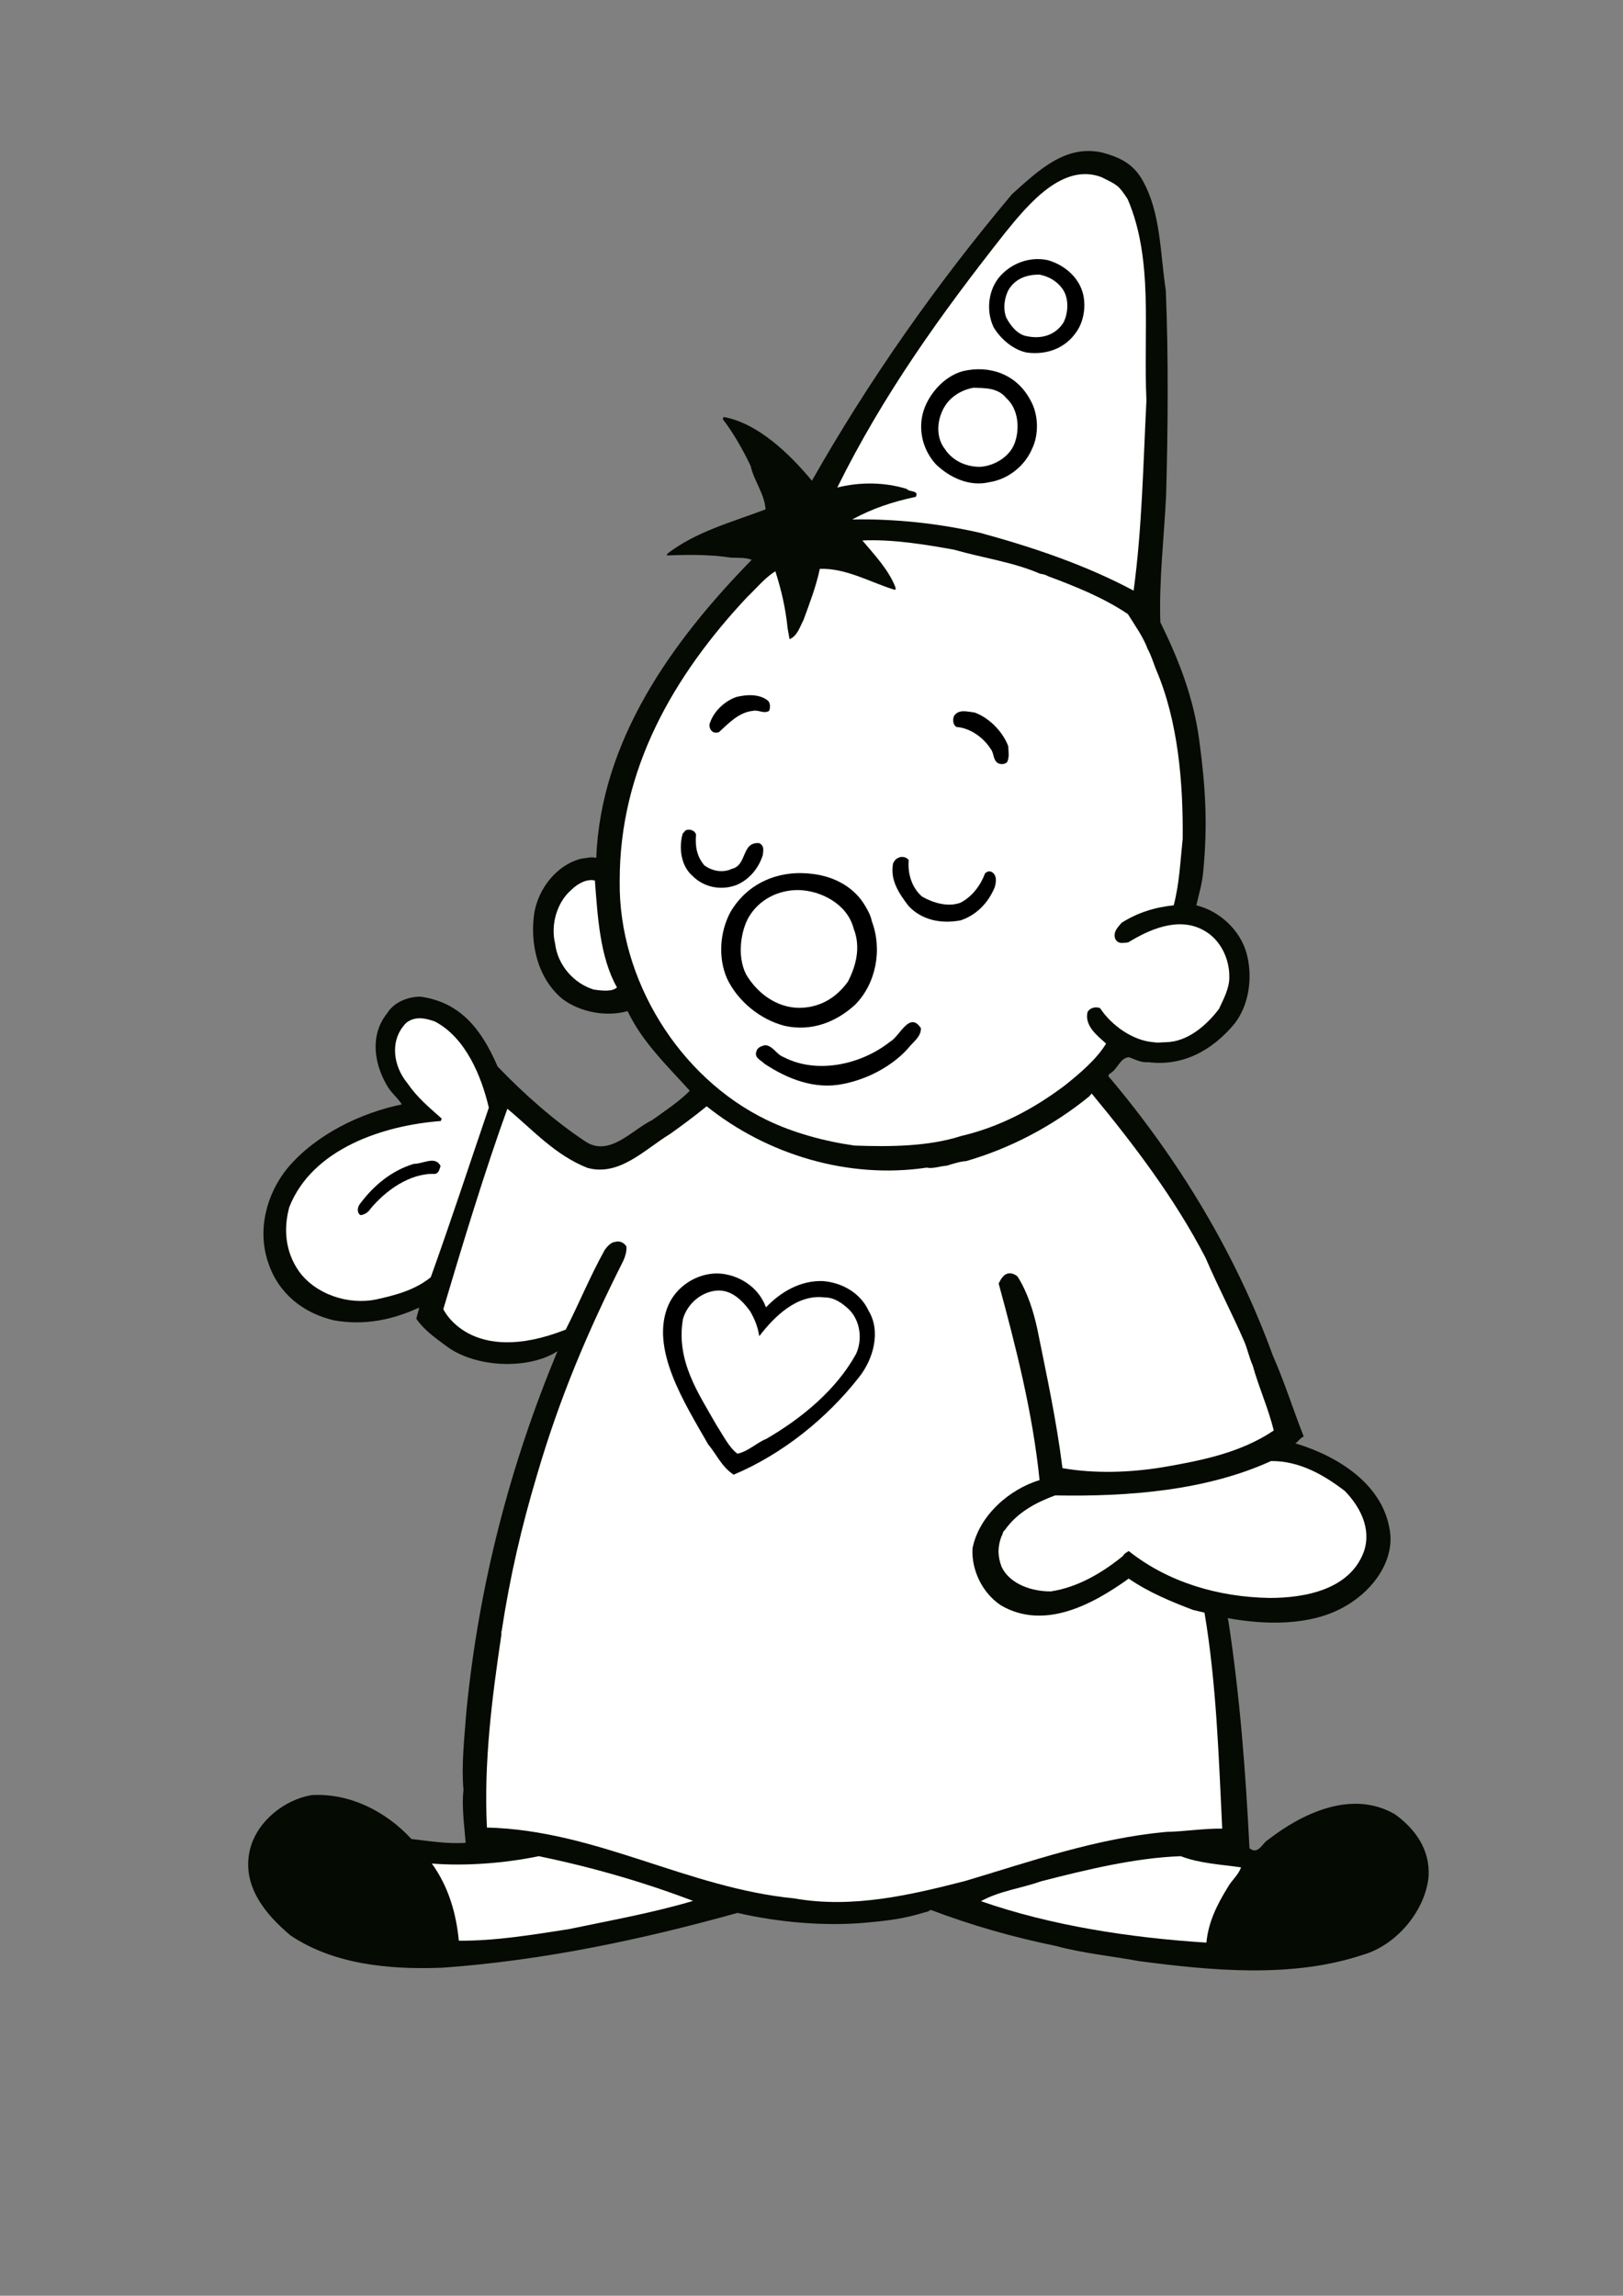 <?xml version="1.0" encoding="utf-8"?>
<!-- Generator: Adobe Illustrator 21.0.2, SVG Export Plug-In . SVG Version: 6.00 Build 0)  -->
<svg version="1.2" baseProfile="tiny" id="Layer_1" xmlns="http://www.w3.org/2000/svg" xmlns:xlink="http://www.w3.org/1999/xlink"
	 x="0px" y="0px" viewBox="0 0 595.3 841.9" overflow="scroll" xml:space="preserve">
<rect x="0" y="0" width="595.3" height="841.9" fill="#808080" stroke="none"/>
<path fill="#050A02" d="M182.5,391.1c-5.8-13.5-13.6-23.6-28.3-25.6c-4.6,0-9.7,2-12.2,6.1c-6.3,7.8-4.9,18.2-0.1,26.4
	c1.4,2.6,3.8,4.4,5.5,7c-15.3,3.2-31.4,11-41.8,23.2c-8,9.7-11.3,23.1-7.2,34.9c3.7,11.2,12.7,18.4,24.1,21.1
	c10.8,1.9,20.8,0,30.6-4.4l0.7-0.2c-0.3,1-1,3.5-1.1,4c2.6,3.9,7,7.1,10.7,9.8c10.7,8.3,30.5,9,41.1,2.1
	c-17.3,41.4-29,86-33.5,132.8c-0.7,9.5-1.8,18.9-1,28.1c-0.7,6.1,0.3,13,0.8,19.4c-6.6,0.5-13.7-0.7-19.9-1.4
	c-9.5-10.3-22.8-16.9-36.6-16.1c-10,1.7-19.8,9.5-22.5,19.5c-3.5,13.5,5.5,24.2,14.8,32c15.6,10.4,35.4,12.6,55.7,11.8
	c37.6-2.7,73.7-10.5,108.2-20.1c14.3,3.3,31.3,5,46.9,3.6c8.7-0.8,13.9-1.4,22.1-3.9c1.4-0.3,0.5-0.1,1.9-0.8
	c14.8,5.6,30.1,10,45.8,13.2c9.9,2.7,21,3.8,30.7,5.6c26.7,3.5,56,6.3,81.9-2.3c12.6-3.6,23.1-16.4,24.2-28.9
	c0.5-9.8-4.9-17.3-12.4-22.7c-15.8-9.1-34-0.3-46.5,9.4c-2,1-3.5,5.7-6.8,3.1c-1.4-27.9-3.5-55.6-7.7-83.1l-0.3-1.3l0,0
	c13.7,2.5,30.1,2.9,42.5-4c9.4-5.1,17.8-15.1,17.2-26.2c-1.6-18.6-19.5-29.3-34.9-33.9c1.2-0.7,1.8-2,3.1-2.5
	c-3.9-9.8-7-19.9-11.3-29.6c-13.4-36.9-34.3-71.8-60.4-102.6l0.4-0.8c3-1.4,3.8-5.9,7.2-6.1c2.2,0.8,4.6,2.1,6.9,1.8
	c12.9,1.7,23.8-4.4,31.9-14.2c5.5-7.2,6.6-17.5,4.3-25.8c-2.3-8.3-9.8-15.4-18.4-17.5c0.9-3.9,2.1-7.8,2.5-12.1
	c1.7-17.2,0.9-31.2-1.4-48.2c-2.1-16.1-7.7-30.1-14.3-43.5c-0.5-15.4,1.3-30.3,2.1-46.2c0.7-24.2,0.9-51.4-0.1-75.5
	c-2.1-13.8-1.8-28.6-8.6-40.5c-3.5-6.1-8.4-8.3-14.5-10c-13.8-3.3-24.1,7-33.3,15.2c-27.6,32.8-52.6,68.4-73.4,105.1
	c-8.2-9.9-19.8-21.1-32.4-23.4l-0.3,0.8c4,5.2,7.3,11.1,10.2,17.1c1.3,5.7,5.1,10.2,5.5,16c-12.4,4.7-25.7,8.2-36.2,16.4l0.1,0.5
	c7.4-0.3,15.8-0.4,23.4,0.8c2.3,0.1,5.5-0.1,7.6,0.8c-29.3,30-55.3,66.2-57,109.3c-2.1-0.5-3.4,0.1-5.5,0.3
	c-8.9,2.2-15.6,10.8-17.2,19.7c-1.7,11.1,1,24.2,10.5,31.9c6.5,4.7,15.8,6.5,23.7,4.3c5.3,11.2,14.3,19.8,22.8,29.2
	c-3.9,4-9,7.3-13.7,10.7c-7.7,3.8-15.8,13.7-24.6,7.9c-11.5-7.6-22.8-17.7-31.9-27.2L182.5,391.1z"/>
<path fill="#FFFFFF" d="M413.6,73c9.6,22.3,5.7,48.3,6.9,73.8c-1.2,23.7-1.6,46.9-4.7,69.8c-17.6-9.4-36.9-15.9-56.3-21.2
	c-15-3.4-30.9-5.2-46.9-4.9c7.3-4,14.8-6.5,23.3-8.3c1.3-2.5-2.3-1.6-3.3-2.9c-8.1-2.5-17.2-2.6-25.5-0.5c16.8-34,38-63.6,61.7-93.6
	c8.3-10.2,21-25.7,35.3-20.2C409.8,67.9,410.1,67.7,413.6,73z"/>
<path d="M396.6,105.8c2,4.8,1.3,11.5-1.7,15.8c-4.2,6.3-11.2,8.6-18.2,7.7c-4.9-0.9-9.6-4.9-12.2-9.2c-2.9-5.9-2.1-13.8,2.3-18.8
	c4.3-4.8,10.9-7.3,17.5-5.9C389.6,96.9,394.5,100.6,396.6,105.8z"/>
<path fill="#FFFFFF" d="M389.6,105.8c2.6,3.4,2.3,9.1,0.4,12.6c-3,4.6-8.1,6-13.3,4.9c-3.4-0.5-6.1-3.9-7.6-6.8
	c-1.3-3.3-0.7-7.6,1-10.5c2.5-3.9,6.6-5.3,11.1-5.3C384.5,101.3,387.6,103,389.6,105.8z"/>
<path d="M377.8,146.5c3.1,5.1,3.4,12.8,0.7,18.2c-2.7,6.3-8.9,11.1-15.5,12.1c-7.3,1.8-14.6-1.6-19.7-6.5
	c-4.4-4.8-6.5-11.6-4.9-18.4c1.7-6.9,7.7-13.9,14.8-15.8C362.9,133.8,372.8,137.2,377.8,146.5z"/>
<path fill="#FFFFFF" d="M369.1,146c4.4,3.9,5.1,11.2,3,16.7c-2,5.1-7.7,8.2-12.6,8.5c-4.6,0-9.1-1.7-12.2-5.5l-0.7-1
	c-3.4-4.3-3-10.6-0.3-15.3c2.3-4,6.4-6.4,10.7-7.2C361.3,142.3,366.1,142.2,369.1,146z"/>
<path fill="#FFFFFF" d="M381.5,210.4c1.3,0.2,2.1,0.4,2.9,0.9c10.2,3.8,20.4,7.9,29.3,13.9c2.6,4.2,5.6,8.3,7.3,12.9
	c1.2,2.1,1.9,4.6,3.1,7.6c8,18.7,9.9,41.2,9.7,61.9c-0.9,8.5-1.2,16.4-3.3,24.4c-6.9,0.7-13.3,2.7-19.1,6.4c-1.4,1.6-3.3,3.5-2.3,6
	c1.2,2,2.9,1.3,4.7,1.2c7.7-4.7,18.1-9.4,27.2-4.7c6.6,3.3,10,10.7,9.9,17.4c0.1,4-2.2,8.3-3.8,11.7c-4.6,6.1-11.6,12.1-19.5,12.2
	c-1.6,0-2.9,0.3-4.4,0c-7.6-0.5-15.6-6.2-19.7-12.5c-1.8-0.7-3.8,0-4.6,1.4c-1.2,5.1,3.6,8.7,6.8,11.6c-3.4,5.7-9.8,11.1-15.2,15.4
	c-11.3,8.5-23.8,15.2-38,18.5c-11.7,3.8-25.8,4-39.1,3.5c-11.2-1.6-22.5-4.7-32.2-9.4c-32.2-15.6-54.4-51.6-53.9-87.6
	c-0.1-41,19.7-75.3,46.8-104.2c3.3-3.1,6.4-7,10.3-9.4c2.2,7,3.7,13.2,4.5,21l0.7,3.9c2.9-1.2,3.8-4.6,5.1-7
	c2.3-6.3,4.6-12.2,6-18.8c9.8-0.3,18.8,5.1,27.5,7.7c0.7-0.3,0.1-0.9,0.1-1.3c-2.6-6.3-7.6-11.6-12-16.8c10.8-0.5,22.7,1.4,33.7,3.4
	C360.4,204.6,371.6,206.1,381.5,210.4z"/>
<path d="M281.6,256.9c1,0.8,1,2.7,0.5,3.8c-2,1.2-3.8-0.5-6,0c-5.1,0.5-8.9,4.6-12.4,7.8c-2.1,0.7-3.5-0.7-3.5-2.7
	c1.2-4.6,5.5-8.7,9.9-10.2C273.7,254.7,278.5,254.4,281.6,256.9z"/>
<path d="M369.8,273.6c0.1,2.1,0.5,4-0.4,5.9c-0.8,0.8-2.2,0.9-3.3,0.4c-2-1.2-1.4-3.6-2.7-5.2c-2.7-4.3-7.7-7.8-12.6-8.1
	c-1.3-0.8-1.4-2.7-0.9-4c1.8-2.7,4.9-1.6,7.6-1.3C362.7,263.2,367.7,268.1,369.8,273.6z"/>
<path d="M255.3,306c-0.4,4.7,0.4,8.1,3,11.3c2.9,2.2,6.9,2.9,10.2,1.3c5.6-1.3,3.4-10,10-9.4c2,1,1.4,2.9,1.3,4.3
	c-1.4,4.7-4.9,9.1-9.8,11.1c-5.7,2.1-12,0.7-16-3.4c-4.2-3.6-5.1-10.2-3.6-15.5c0.5-0.4,0.9-1.4,1.8-1.4
	C253.6,304.1,254.9,304.8,255.3,306z"/>
<path d="M333.3,315.4c-0.4,4.8,1,10,4.9,13.4c4,2.3,9.6,4,14.2,2.2c4.3-2.3,7.3-6.4,8.9-10.7c0.7-0.7,1.6-1,2.5-0.5
	c2,1.2,1.6,3.9,1,5.7c-2.3,5.5-6.5,10-12.4,12c-7.2,1.4-14.3-0.1-19.1-5.2l0,0c-3.4-4.4-7-9.6-5.7-15.8c0.9-1.4,1-1.6,2.6-2.2
	C331.5,314.1,332.6,314.5,333.3,315.4z"/>
<path d="M317.4,332.3c0.9,1.6,1.9,3.2,2.4,5.6c3.9,10.4,1.5,22.9-6.2,30.6c-6.9,6.3-15.9,9.9-25.8,7.7c-9-2.3-17.3-9.1-21.2-17.5
	c-3.3-7.7-2.5-17.1,1.3-24.2c6.5-11.1,18.3-15.6,30.3-14C306.2,321.5,313.4,325.4,317.4,332.3z"/>
<path fill="#FFFFFF" d="M218.2,322.9c1,13,1.8,28.1,8.1,39.2c-1.8,1.7-5.6,1.2-8.5,0.8c-7.3-2.2-13.3-9-14.2-16.9
	c-1.7-6.9,0.7-15.2,6-19.7C211.9,324,215.3,322.2,218.2,322.9z"/>
<path fill="#FFFFFF" d="M313.1,340.5c2.7,6.8,0.9,13.7-2.1,19.5c-4.4,6.1-10.5,9.6-18,9.6c-8.1-0.1-15.2-5.3-19.3-12.2
	c-3.5-6.8-1.9-16.1,0.9-21c3.9-6.7,11-10,18.1-10C301,326.5,310.8,331.5,313.1,340.5z"/>
<path d="M333.2,384.3c1.7-2.2,4.6-4,4.6-7.2c-4.2-6.5-7.7,2.9-11.3,4.9c-10.3,8.2-26.6,12.2-39.2,5.6c-2.5-0.9-3.9-4.3-6.8-4.3
	c-1,0.3-2.6,0.7-3,2.1c-1,2.5,1.4,3.2,2.9,4.7c8.3,5.5,18.4,9.6,28.9,7.4C325.2,394.3,333.2,384.3,333.2,384.3z"/>
<path fill="#FFFFFF" d="M207.5,487.6c4.9-9.6,9-19.7,14.3-29.2c0.9-1.3,2.3-2.9,4-3c1.6-0.5,3.3,0.5,4,1.8c0,2-0.4,3.4-1.2,5.2
	c-13.2,26.2-23.4,50.4-31.6,78.4c-5.7,19-10,37.6-13,57.4h-0.1v1.3c-3.4,22.9-6.5,46.8-5.3,70.7c40.2,1,73.2,22.1,112.8,26
	c21.5,3.8,43.1-1.4,62.6-6.4c24.5-7.3,47.9-15.6,73.7-18c6.5-0.1,13.7-1.3,20.6-1.2c-1.3-26.4-2.1-53-6.5-79.2l-4.2-1
	c-7.9-3-16.4-6.5-23.6-11.5c-13.2,9.5-31,19.1-46.9,9.8c-6.9-4.6-10.8-13-10.4-20.8c2.3-12,13.5-21.8,24.6-25.1
	c-2.5-24.6-8.6-48.6-15-72.1c0.7-1.4,1.6-3.1,3.1-3.6c1.4-0.4,2.7,0.1,3.8,1c3.6,5.6,5.9,12.8,7.3,19.4c3.4,16.9,7,33.3,9.2,50.9
	c12,2.1,24.9,1.6,36.6-0.3c14.5-2.5,28.7-5.3,40.9-13.5c-2-8.2-5.5-15.8-7.7-23.8c-1.3-2.9-1.9-6-3.1-8.8
	c-4.4-10.2-9.8-20.4-14.2-30.7c-11.2-21.6-26-41.2-41.8-60.3l-0.8,1c-13.2,10.8-28.9,19.1-45.2,23.8c-2.1,0.1-4.9,1-7.2,1.7
	c-2.3,0.1-4.9,1.2-7.3,0.7c-28.8,4.3-58.6-4.8-80.7-22.5c-4.4,3.6-9,7-13.5,10.2c-9.2,5.6-18.5,15.6-30.2,12.4
	c-11.9-4.7-19.9-13.8-29.4-21.7c-8.1,22.3-16.7,50.6-23.5,73.5C162.6,480.1,172.4,501.4,207.5,487.6z"/>
<path d="M280,477.3c0.5,0.7,0.5,1.4,1,2.1c5.3-5.6,12.6-9.9,20.8-9.6c6.9,0.5,13.8,4.3,16.8,10.9c4.6,7.6,1.7,17.7-3.4,24.2
	c-12,15.4-28.5,28.5-46.1,35.9c-4.4-2.9-6.1-7.2-9.4-11.2c-8.6-15.1-21.5-35.1-14.5-51.1c3.1-6.9,10.4-11.5,17.8-11.5
	C269.9,467.1,276.9,471.1,280,477.3z"/>
<path fill="#FFFFFF" d="M275.1,480.8c1.7,2.9,2.8,5.6,3.4,9.2c5.6-7.3,13.9-15.5,24-14.2c3.5,0,6.3,2,8.9,4.4
	c4.2,4.2,5,11.1,2.6,16.3c-7.3,13.3-20.1,23.7-32.8,31.1c-3.9,1.6-6.6,4.6-10.7,5.5c-3-2.1-5.3-6.8-7.6-10.3
	c-6.8-12-15-23.7-12.4-39.1c1.6-5.5,6.5-9.8,12.2-10.4C268.1,472.8,272.1,476.7,275.1,480.8z"/>
<path fill="#FFFFFF" d="M493.3,546.8c5.5,5.7,9.8,13.7,7,22.1c-5.1,14.1-21.7,17.1-34.6,17.1c-18.8-0.3-37.2-5.7-51.7-17.2
	c-1.6,1-1.6,1-2.1,1.8c-7.7,6.3-16.7,11.5-26.4,13c-6.3,0.1-15.1-2.3-18.2-9.2c-1.4-3.8-1.4-7.2,0-10.9c0.8-1.5,0.4-1.7,1.2-2.3
	c4.6-6.6,11.5-10.2,18.5-12.8c26.7,0.5,55.3-1.7,79.2-12.6C476.5,535.7,485.5,540.8,493.3,546.8z"/>
<path fill="#FFFFFF" d="M254.2,697.1c-14.8,4.4-30.5,7.2-45.8,10.4c-13,2-26.6,4.3-40.1,4.2c-1-10.2-3.8-19.8-9.9-28.3
	c12.1,1,26.8-0.1,39.2-2.7C217,684.7,236.1,690.2,254.2,697.1z"/>
<path fill="#FFFFFF" d="M455.2,684.8c-0.9,2.7-3.4,4.7-4.8,7.2c-3.9,6.3-7.2,12.8-7.9,20.4c-28.4-1.8-57.2-6.3-82.7-15.2
	c6.9-3.8,14.8-4.7,22.1-7.3c16.4-4.2,34.4-8.6,51.2-9.2C440,683.4,448.4,683.8,455.2,684.8z"/>
<path fill="#FFFFFF" d="M149,375.1c-0.6,0.6-0.6,0.6-1.2,1.4c-4.6,5.8-3.5,14.5,1.6,20.7c3.7,5.4,7.9,8.8,12.6,13l-0.3,0.9
	c-21.2,1.6-47.2,10.2-55.6,31.6c-2.2,8.1-1.4,16.3,3.4,23.3c6.1,8.7,18.4,12.7,28.6,10.5c6.9-1.5,14.1-3.4,19.9-8.1
	c7.6-21.2,13.7-39.9,21.3-62.2c-2.7-11.5-8.5-25.7-19.8-31.6C155.9,373.3,152.2,372.6,149,375.1z"/>
<path d="M132.1,441.4c-1,1.2-1.3,3.3,0.1,4.2c1.2,0,2.9-1,3.6-2.2c5.5-6.7,14.5-13.3,23.8-12.9c1.4-0.3,1.6-1.8,2-2.9
	c-2-3.9-6.5-0.7-9.8-0.8C143.6,429.3,137.1,434.7,132.1,441.4z"/>
</svg>

